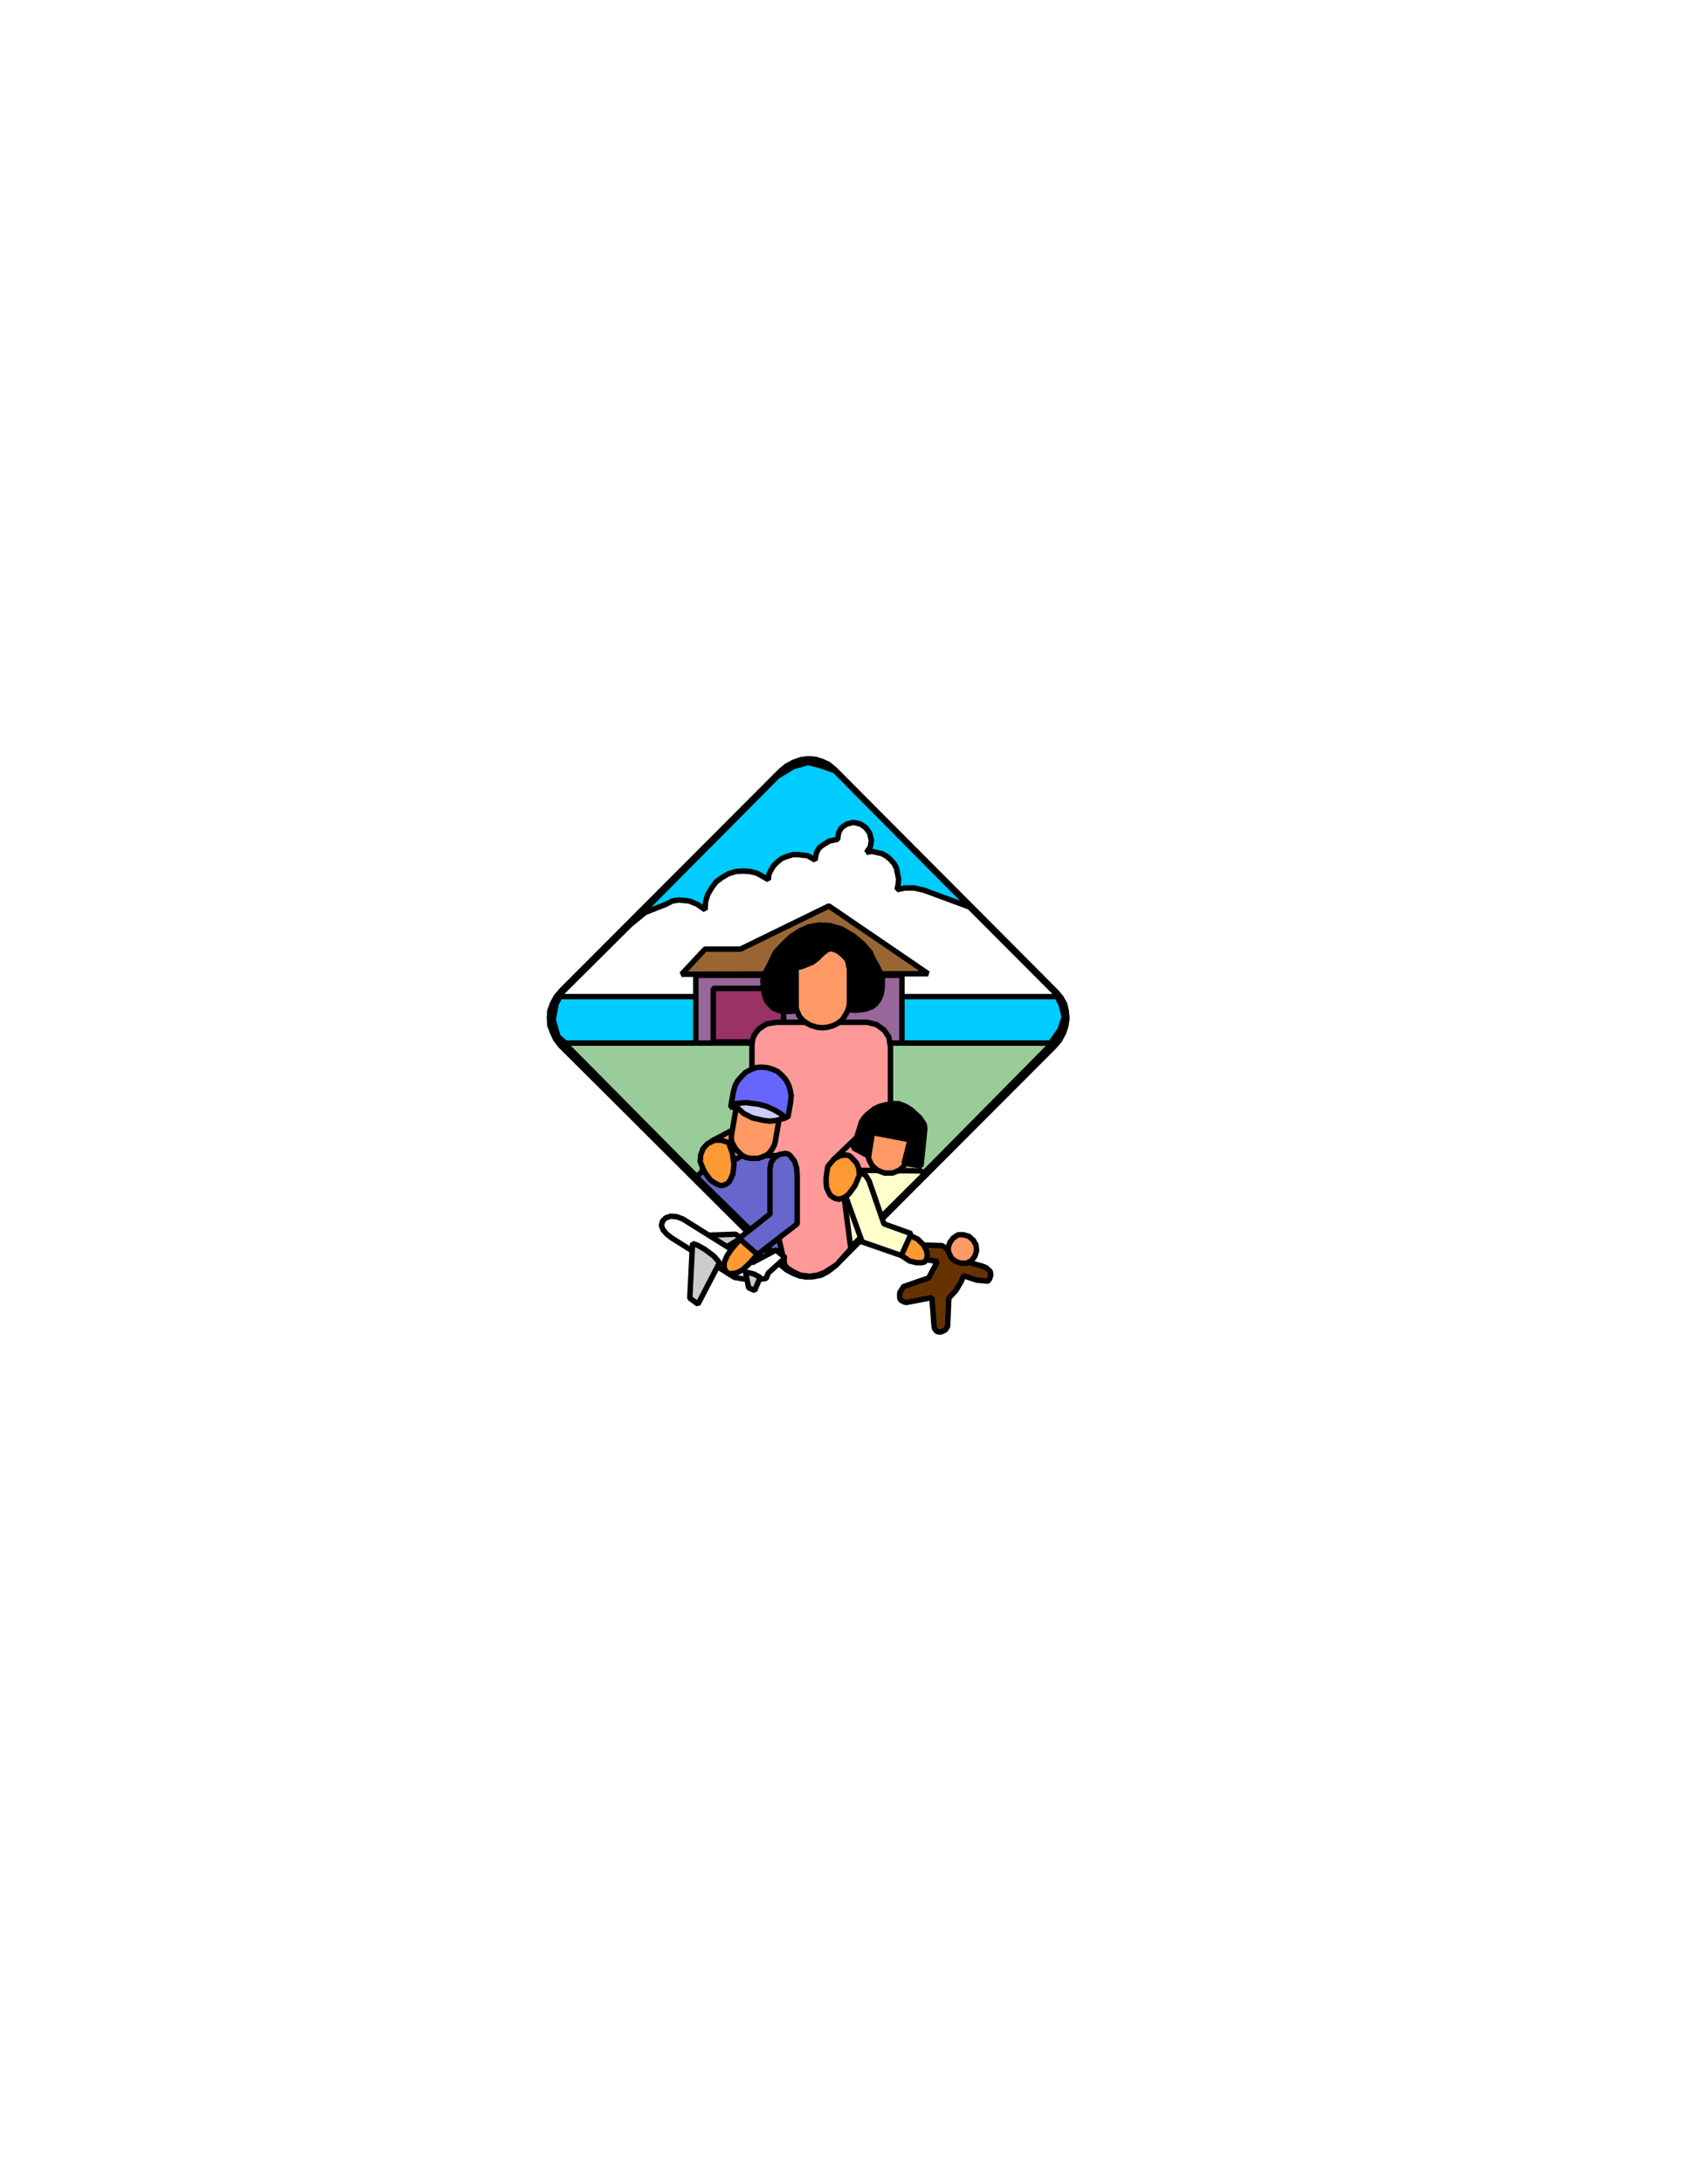 <svg xmlns="http://www.w3.org/2000/svg" width="2308.031" height="2992.184"><rect width="100%" height="100%" fill="#333333" stroke="none"/><defs><clipPath id="a"><path d="M0 0h2308.031v2993H0Zm0 0"/></clipPath><clipPath id="b"><path d="M0 0h2308.031v2992H0Zm0 0"/></clipPath></defs><g clip-path="url(#a)"><path fill="#fff" d="M0 2992.184h2309.332V-.961H0Zm0 0"/></g><g clip-path="url(#b)"><path fill="#fff" fill-rule="evenodd" stroke="#fff" stroke-linecap="square" stroke-linejoin="bevel" stroke-miterlimit="10" stroke-width=".729" d="M0 2991.457h2309.332V-.23H0Zm0 0"/></g><path fill-rule="evenodd" stroke="#000" stroke-linecap="square" stroke-linejoin="bevel" stroke-miterlimit="10" stroke-width=".729" d="m1447.652 1435.75-301.191 301.555-9.742 7.504-9.692 5.207-10.472 2.242-10.473.781-10.473-1.512-9.687-3.75-9.746-5.21-8.18-6.774-302.7-301.555-6.722-8.96-4.48-9.743-3.75-9.742-.73-11.203.73-10.473 3.75-10.472 5.21-9.743 7.505-8.96 300.406-300.825 8.96-7.504 9.747-5.207 10.469-3.754 10.472-1.507 11.203.78 9.692 2.97 9.742 4.48 8.96 7.5 304.161 305.309 6.719 8.23 5.262 9.742 2.242 10.473.73 10.473-1.512 10.472-3.699 10.473-5.261 9.742zm0 0"/><path fill="#0cf" fill-rule="evenodd" stroke="#0cf" stroke-linecap="square" stroke-linejoin="bevel" stroke-miterlimit="10" stroke-width=".729" d="m1433.426 1431.27-652.446-2.243-12.714-11.254-5.938-20.941 3.7-20.215 7.5-13.441 294.468-296.348 20.895-12.71 18.703-5.212 14.953 3.7 19.434 6.773 301.19 303.797 7.45 14.953 3.75 14.95-5.262 15.734zm0 0"/><path fill="#fff" fill-rule="evenodd" stroke="#fff" stroke-linecap="square" stroke-linejoin="bevel" stroke-miterlimit="10" stroke-width=".729" d="m966.352 1246.418.73-11.203 2.969-9.742 5.262-8.961 5.992-8.23 8.18-5.993 9.011-5.262 9.691-2.968 10.473-.73 9.692.73 8.96 2.238 8.231 4.48 7.504 4.48.726-7.448 2.973-5.993 3.75-5.992 5.262-5.261 5.937-4.48 7.504-2.97 7.45-2.238h7.503l12.711 1.457 10.422 5.992.781-5.992 1.457-5.21 3.024-5.263 4.48-3.699 9.692-5.992 11.254-2.238 1.457-9.016 2.242-4.48 2.238-2.97 6.723-4.53 9.011-2.243 9.692 2.243 7.45 5.261 5.26 7.5 2.243 9.692-1.512 9.015-5.21 7.45 6.722-1.512 14.172 3.023 6.773 3.75 5.207 4.48 5.211 5.993 3.024 5.992 2.968 14.953-.73 7.5-1.512 6.723 11.203-2.242h11.985l13.441 2.972 62.778 23.184 122.543 122.746H764.566l99.407-98.781 20.164-16.465 28.394-11.2 8.961-4.534 8.961-1.457 14.223 1.457 11.203 4.535zm0 0"/><path fill="none" stroke="#000" stroke-linecap="square" stroke-linejoin="bevel" stroke-miterlimit="10" stroke-width="7.45" d="m966.352 1246.418.73-11.203 2.969-9.742 5.262-8.961 5.992-8.23 8.18-5.993 9.011-5.262 9.691-2.968 10.473-.73 9.692.73 8.96 2.238 8.231 4.48 7.504 4.48.726-7.448 2.973-5.993 3.75-5.992 5.262-5.261 5.937-4.48 7.504-2.97 7.45-2.238h7.503l12.711 1.457 10.422 5.992.781-5.992 1.457-5.21 3.024-5.263 4.48-3.699 9.692-5.992 11.254-2.238 1.457-9.016 2.242-4.48 2.238-2.97 6.723-4.53 9.011-2.243 9.692 2.243 7.45 5.261 5.26 7.5 2.243 9.692-1.512 9.015-5.21 7.45 6.722-1.512 14.172 3.023 6.773 3.75 5.207 4.48 5.211 5.993 3.024 5.992 2.968 14.953-.73 7.5-1.512 6.723 11.203-2.242h11.985l13.441 2.972 62.778 23.184 122.543 122.746H764.566l99.407-98.781 20.164-16.465 28.394-11.2 8.961-4.534 8.961-1.457 14.223 1.457 11.203 4.535zm0 0"/><path fill="#969" fill-rule="evenodd" stroke="#969" stroke-linecap="square" stroke-linejoin="bevel" stroke-miterlimit="10" stroke-width=".729" d="M953.637 1336.238h282.488v94.25H953.637Zm0 0"/><path fill="none" stroke="#000" stroke-linecap="square" stroke-linejoin="bevel" stroke-miterlimit="10" stroke-width="7.45" d="M953.637 1336.238h282.488v94.25H953.637Zm0 0"/><path fill="#963" fill-rule="evenodd" stroke="#963" stroke-linecap="square" stroke-linejoin="bevel" stroke-miterlimit="10" stroke-width=".729" d="m934.207 1334.727 32.145-34.438h48.554l121.082-59.082L1272.023 1334zm0 0"/><path fill="none" stroke="#000" stroke-linecap="square" stroke-linejoin="bevel" stroke-miterlimit="10" stroke-width="7.45" d="m934.207 1334.727 32.145-34.438h48.554l121.082-59.082L1272.023 1334zm0 0"/><path fill="#936" fill-rule="evenodd" stroke="#936" stroke-linecap="square" stroke-linejoin="bevel" stroke-miterlimit="10" stroke-width=".729" d="M977.55 1354.16h96.388v73.36H977.55zm0 0"/><path fill="none" stroke="#000" stroke-linecap="square" stroke-linejoin="bevel" stroke-miterlimit="10" stroke-width="7.45" d="M977.55 1354.16h96.388v73.36H977.55zm0 0"/><path fill="#9c9" fill-rule="evenodd" stroke="#9c9" stroke-linecap="square" stroke-linejoin="bevel" stroke-miterlimit="10" stroke-width=".729" d="M773.527 1429.027h668.86l-302.649 306.035-18.703 7.504-17.191-3.75-24.645-7.504-17.191-11.199zm0 0"/><path fill="none" stroke="#000" stroke-linecap="square" stroke-linejoin="bevel" stroke-miterlimit="10" stroke-width="7.45" d="M773.527 1429.027h668.86l-302.649 306.035-18.703 7.504-17.191-3.75-24.645-7.504-17.191-11.199zm0 0"/><path fill="#f99" fill-rule="evenodd" stroke="#f99" stroke-linecap="square" stroke-linejoin="bevel" stroke-miterlimit="10" stroke-width=".729" d="m1216.691 1654.258-70.23 78.566-16.465 10.473-9.691 3.75-10.47 1.512-12.714-1.512-9.691-4.48-8.23-5.262-54.548-60.594 37.356-128.738-5.262-.73-5.941-.727-5.992-2.243-4.481-3.02-7.5-7.503-1.46-4.48-.782-5.993V1432l.781-6.723 1.461-5.261 3.75-5.993 3.75-4.48 10.473-6.719 13.441-2.242h124.05l12.712 2.969 10.473 7.504 6.722 9.742 2.238 13.441v91.281l-.726 11.981-3.024 11.984-6.722 8.23-4.48 2.243-5.989 1.512zm0 0"/><path fill="none" stroke="#000" stroke-linecap="square" stroke-linejoin="bevel" stroke-miterlimit="10" stroke-width="7.45" d="m1216.691 1654.258-70.23 78.566-16.465 10.473-9.691 3.75-10.47 1.512-12.714-1.512-9.691-4.48-8.23-5.262-54.548-60.594 37.356-128.738-5.262-.73-5.941-.727-5.992-2.243-4.481-3.02-7.5-7.503-1.46-4.48-.782-5.993V1432l.781-6.723 1.461-5.261 3.75-5.993 3.75-4.48 10.473-6.719 13.441-2.242h124.05l12.712 2.969 10.473 7.504 6.722 9.742 2.238 13.441v91.281l-.726 11.981-3.024 11.984-6.722 8.23-4.48 2.243-5.989 1.512zm0 0"/><path fill="#f96" fill-rule="evenodd" stroke="#f96" stroke-linecap="square" stroke-linejoin="bevel" stroke-miterlimit="10" stroke-width=".729" d="m1089.672 1372.137.73 6.719 2.239 6.773 2.968 6.723 4.48 5.261 5.993 4.48 5.992 2.97 7.45 2.242 7.503.781 7.45-.781 7.503-2.242 5.993-2.97 5.937-4.48 3.75-5.261 3.754-6.723 2.238-6.773.73-6.72v-43.402l-2.968-14.222-3.754-5.992-3.75-5.207-11.93-8.235-14.953-3.02-7.504 1.512-7.449 1.508-11.984 8.234-4.48 5.208-2.97 5.992-2.238 6.773-.73 7.45zm0 0"/><path fill="none" stroke="#000" stroke-linecap="square" stroke-linejoin="bevel" stroke-miterlimit="10" stroke-width="7.45" d="m1089.672 1372.137.73 6.719 2.239 6.773 2.968 6.723 4.48 5.261 5.993 4.48 5.992 2.97 7.45 2.242 7.503.781 7.45-.781 7.503-2.242 5.993-2.97 5.937-4.48 3.75-5.261 3.754-6.723 2.238-6.773.73-6.72v-43.402l-2.968-14.222-3.754-5.992-3.75-5.207-11.93-8.235-14.953-3.02-7.504 1.512-7.449 1.508-11.984 8.234-4.48 5.208-2.97 5.992-2.238 6.773-.73 7.45zm0 0"/><path fill-rule="evenodd" stroke="#000" stroke-linecap="square" stroke-linejoin="bevel" stroke-miterlimit="10" stroke-width=".729" d="m1164.383 1383.39 7.504.727 8.96-.726 7.45-1.512 7.504-3.023 4.48-3.7 4.48-5.992 2.97-7.5 1.511-9.742v-11.203l-2.242-7.5-5.262-10.473-5.937-10.473-3.024-7.449-10.472-11.984-12.66-10.473-16.465-9.742-15.68-4.48-14.953-.782-13.441 2.293-11.985 5.207-11.93 7.504-11.253 10.473-11.204 11.984-8.96 18.703-5.993 11.2-2.238 8.234.781 11.2 1.457 9.015 3.024 8.23 4.48 5.211 4.48 4.531 6.723 2.97 7.45 1.51h9.742l7.449-.78v-59.082l7.504-1.512 7.449-2.969 7.504-3.02 6.719-5.21 6.722-6.774 6.723-5.21 5.988-1.512 8.235 2.972 7.449 5.988 8.96 9.747zm0 0"/><path fill="none" stroke="#000" stroke-linecap="square" stroke-linejoin="bevel" stroke-miterlimit="10" stroke-width="7.45" d="m1164.383 1383.39 7.504.727 8.96-.726 7.45-1.512 7.504-3.023 4.48-3.7 4.48-5.992 2.97-7.5 1.511-9.742v-11.203l-2.242-7.5-5.262-10.473-5.937-10.473-3.024-7.449-10.472-11.984-12.66-10.473-16.465-9.742-15.68-4.48-14.953-.782-13.441 2.293-11.985 5.207-11.93 7.504-11.253 10.473-11.204 11.984-8.96 18.703-5.993 11.2-2.238 8.234.781 11.2 1.457 9.015 3.024 8.23 4.48 5.211 4.48 4.531 6.723 2.97 7.45 1.51h9.742l7.449-.78v-59.082l7.504-1.512 7.449-2.969 7.504-3.02 6.719-5.21 6.722-6.774 6.723-5.21 5.988-1.512 8.235 2.972 7.449 5.988 8.96 9.747zm0 0"/><path fill="#66c" fill-rule="evenodd" stroke="#66c" stroke-linecap="square" stroke-linejoin="bevel" stroke-miterlimit="10" stroke-width=".729" d="m954.367 1612.367 7.504-6.773 2.238-8.961 2.243-3.75 2.968-3.75 7.504-4.48 9.688-1.512h79.976l9.688 1.511 6.773 5.262 5.211 7.45 1.512 9.741v67.368l-23.184 17.921 8.961 38.918zm0 0"/><path fill="none" stroke="#000" stroke-linecap="square" stroke-linejoin="bevel" stroke-miterlimit="10" stroke-width="7.45" d="m954.367 1612.367 7.504-6.773 2.238-8.961 2.243-3.75 2.968-3.75 7.504-4.48 9.688-1.512h79.976l9.688 1.511 6.773 5.262 5.211 7.45 1.512 9.741v67.368l-23.184 17.921 8.961 38.918zm0 0"/><path fill="#66c" fill-rule="evenodd" stroke="#66c" stroke-linecap="square" stroke-linejoin="bevel" stroke-miterlimit="10" stroke-width=".729" d="M1055.285 1663.219v-62.106l1.461-8.23 4.531-6.719 6.72-4.48 8.179-1.512 3.754.726 3.02 2.243 5.94 7.504 3.02 9.742.73 9.691v66.633l-59.027 45.64-20.945-25.425zm0 0"/><path fill="none" stroke="#000" stroke-linecap="square" stroke-linejoin="bevel" stroke-miterlimit="10" stroke-width="7.45" d="M1055.285 1663.219v-62.106l1.461-8.23 4.531-6.719 6.72-4.48 8.179-1.512 3.754.726 3.02 2.243 5.94 7.504 3.02 9.742.73 9.691v66.633l-59.027 45.64-20.945-25.425zm0 0"/><path fill="#ffc" fill-rule="evenodd" stroke="#ffc" stroke-linecap="square" stroke-linejoin="bevel" stroke-miterlimit="10" stroke-width=".729" d="m1165.895 1708.86-9.743-74.087.782-10.472 1.457-10.473 2.242-3.75 3.02-3.7 2.972-2.241 4.48-.781 90.446.78 5.988 3.7zm0 0"/><path fill="none" stroke="#000" stroke-linecap="square" stroke-linejoin="bevel" stroke-miterlimit="10" stroke-width="7.45" d="m1165.895 1708.86-9.743-74.087.782-10.472 1.457-10.473 2.242-3.75 3.02-3.7 2.972-2.241 4.48-.781 90.446.78 5.988 3.7zm0 0"/><path fill="#f96" fill-rule="evenodd" stroke="#f96" stroke-linecap="square" stroke-linejoin="bevel" stroke-miterlimit="10" stroke-width=".729" d="M1190.535 1577.2v10.472l4.484 8.96 7.5 6.724 9.692 3.75h11.203l8.961-3.75 4.531-3.75 2.969-3.7 3.754-9.742 5.207-29.96v-10.47l-4.48-9.691-7.45-6.773-9.742-3.75-5.992-.73-4.48.73-9.692 3.75-7.5 7.503-3.7 9.743zm0 0"/><path fill="none" stroke="#000" stroke-linecap="square" stroke-linejoin="bevel" stroke-miterlimit="10" stroke-width="7.45" d="M1190.535 1577.2v10.472l4.484 8.96 7.5 6.724 9.692 3.75h11.203l8.961-3.75 4.531-3.75 2.969-3.7 3.754-9.742 5.207-29.96v-10.47l-4.48-9.691-7.45-6.773-9.742-3.75-5.992-.73-4.48.73-9.692 3.75-7.5 7.503-3.7 9.743zm0 0"/><path fill="#f99" fill-rule="evenodd" stroke="#f99" stroke-linecap="square" stroke-linejoin="bevel" stroke-miterlimit="10" stroke-width=".729" d="m974.582 1563.707 56.79-29.957 14.171 32.926-53.04 30.687zm0 0"/><path fill="none" stroke="#000" stroke-linecap="square" stroke-linejoin="bevel" stroke-miterlimit="10" stroke-width="7.45" d="m974.582 1563.707 56.79-29.957 14.171 32.926-53.04 30.687zm0 0"/><path fill="#f93" fill-rule="evenodd" stroke="#f93" stroke-linecap="square" stroke-linejoin="bevel" stroke-miterlimit="10" stroke-width=".729" d="m998.496 1565.219 5.211 14.222 2.238 15.684-1.508 13.492-4.48 9.692-2.973 3.02-4.48 2.241-4.48.73-4.481-1.46-5.262-3.02-4.48-2.972-8.23-11.254-2.973-6.719-2.97-7.504.731-8.96 2.97-8.231 3.023-3.75 3.699-3.754 4.531-2.239 4.48-2.242h9.692zm0 0"/><path fill="none" stroke="#000" stroke-linecap="square" stroke-linejoin="bevel" stroke-miterlimit="10" stroke-width="7.45" d="m998.496 1565.219 5.211 14.222 2.238 15.684-1.508 13.492-4.48 9.692-2.973 3.02-4.48 2.241-4.48.73-4.481-1.46-5.262-3.02-4.48-2.972-8.23-11.254-2.973-6.719-2.97-7.504.731-8.96 2.97-8.231 3.023-3.75 3.699-3.754 4.531-2.239 4.48-2.242h9.692zm0 0"/><path fill="#f96" fill-rule="evenodd" stroke="#f96" stroke-linecap="square" stroke-linejoin="bevel" stroke-miterlimit="10" stroke-width=".729" d="m1002.977 1552.504-.782 5.941.782 5.992 5.21 9.743 8.231 8.23 5.21 2.969 5.993 1.512h11.98l5.942-2.239 5.262-2.242 4.48-3.75 2.969-4.48 3.023-5.211 1.457-5.993 5.993-34.437v-11.98l-4.48-10.473-8.962-8.235-5.262-2.238-5.937-1.512-5.992-.73-5.992.73-10.473 4.481-8.23 8.23-2.973 5.262-1.508 5.992zm0 0"/><path fill="none" stroke="#000" stroke-linecap="square" stroke-linejoin="bevel" stroke-miterlimit="10" stroke-width="7.45" d="m1002.977 1552.504-.782 5.941.782 5.992 5.21 9.743 8.231 8.23 5.21 2.969 5.993 1.512h11.98l5.942-2.239 5.262-2.242 4.48-3.75 2.969-4.48 3.023-5.211 1.457-5.993 5.993-34.437v-11.98l-4.48-10.473-8.962-8.235-5.262-2.238-5.937-1.512-5.992-.73-5.992.73-10.473 4.481-8.23 8.23-2.973 5.262-1.508 5.992zm0 0"/><path fill="#66f" fill-rule="evenodd" stroke="#66f" stroke-linecap="square" stroke-linejoin="bevel" stroke-miterlimit="10" stroke-width=".729" d="m1079.93 1530.781-78.465-14.222 3.754-20.946 2.238-8.234 3.7-6.719 5.261-5.992 5.21-5.262 6.724-3.75 7.5-2.972 7.449-.727 8.234.727 7.45 2.242 6.773 3.023 5.937 5.207 5.266 5.992 3.695 6.723 2.293 7.5 1.461 7.504-.73 8.23zm0 0"/><path fill="none" stroke="#000" stroke-linecap="square" stroke-linejoin="bevel" stroke-miterlimit="10" stroke-width="7.45" d="m1079.93 1530.781-78.465-14.222 3.754-20.946 2.238-8.234 3.7-6.719 5.261-5.992 5.21-5.262 6.724-3.75 7.5-2.972 7.449-.727 8.234.727 7.45 2.242 6.773 3.023 5.937 5.207 5.266 5.992 3.695 6.723 2.293 7.5 1.461 7.504-.73 8.23zm0 0"/><path fill="#ccf" fill-rule="evenodd" stroke="#ccf" stroke-linecap="square" stroke-linejoin="bevel" stroke-miterlimit="10" stroke-width=".729" d="m1062.734 1535.262-8.23.781-10.418-1.512-12.715-3.023-11.984-5.988-7.45-6.723-5.992-6.723 16.465-1.508 17.192 2.239 11.203 3.023 9.691 4.48 8.961 5.211 7.504 5.989zm0 0"/><path fill="none" stroke="#000" stroke-linecap="square" stroke-linejoin="bevel" stroke-miterlimit="10" stroke-width="7.45" d="m1062.734 1535.262-8.23.781-10.418-1.512-12.715-3.023-11.984-5.988-7.45-6.723-5.992-6.723 16.465-1.508 17.192 2.239 11.203 3.023 9.691 4.48 8.961 5.211 7.504 5.989zm80.704 52.41 33.656-32.195"/><path fill-rule="evenodd" stroke="#000" stroke-linecap="square" stroke-linejoin="bevel" stroke-miterlimit="10" stroke-width=".729" d="m1180.848 1536.773-11.203 35.895 20.89 11.254 5.266-32.2 51.523 9.747-8.18 32.144 23.133 3.75 5.262-50.847-.781-5.993-5.938-9.015-11.254-10.469-8.18-5.21-9.741-3.755h-8.961l-8.961 1.512-8.235 2.242-6.718 2.969-11.204 9.012-3.75 4.48zm0 0"/><path fill="none" stroke="#000" stroke-linecap="square" stroke-linejoin="bevel" stroke-miterlimit="10" stroke-width="7.45" d="m1180.848 1536.773-11.203 35.895 20.89 11.254 5.266-32.2 51.523 9.747-8.18 32.144 23.133 3.75 5.262-50.847-.781-5.993-5.938-9.015-11.254-10.469-8.18-5.21-9.741-3.755h-8.961l-8.961 1.512-8.235 2.242-6.718 2.969-11.204 9.012-3.75 4.48zm0 0"/><path fill="#630" fill-rule="evenodd" stroke="#630" stroke-linecap="square" stroke-linejoin="bevel" stroke-miterlimit="10" stroke-width=".729" d="m1291.453 1706.617 14.172 10.473 10.473 9.012 31.418 8.96 3.699 1.512 5.988 5.211.73 5.262-1.456 4.48-2.243 3.75-15.734-1.508-17.922-5.992-2.969 7.5-7.503 12.715-9.692 10.473-1.508 35.894v2.293l-2.972 5.211-5.989 2.969h-2.972l-3.02-.73-2.969-3.75-.73-2.97-3.023-39.648-35.114 6.72-2.972-.728-4.48-2.292-1.509-2.97v-7.503l5.207-8.23 34.387-11.934 11.984-22.453-32.144-5.262-2.242-.73-3.024-3.024-.726-2.238v-3.75l.726-2.973 1.512-2.969 8.234-1.511h14.168zm0 0"/><path fill="none" stroke="#000" stroke-linecap="square" stroke-linejoin="bevel" stroke-miterlimit="10" stroke-width="7.45" d="m1291.453 1706.617 14.172 10.473 10.473 9.012 31.418 8.96 3.699 1.512 5.988 5.211.73 5.262-1.456 4.48-2.243 3.75-15.734-1.508-17.922-5.992-2.969 7.5-7.503 12.715-9.692 10.473-1.508 35.894v2.293l-2.972 5.211-5.989 2.969h-2.972l-3.02-.73-2.969-3.75-.73-2.97-3.023-39.648-35.114 6.72-2.972-.728-4.48-2.292-1.509-2.97v-7.503l5.207-8.23 34.387-11.934 11.984-22.453-32.144-5.262-2.242-.73-3.024-3.024-.726-2.238v-3.75l.726-2.973 1.512-2.969 8.234-1.511h14.168zm0 0"/><path fill="#f96" fill-rule="evenodd" stroke="#f96" stroke-linecap="square" stroke-linejoin="bevel" stroke-miterlimit="10" stroke-width=".729" d="m1306.406 1696.145 6.723-4.48h7.45l7.503 2.241 5.937 5.262 3.754 6.719.727 7.453-2.238 7.5-4.48 5.992-6.723 3.75h-8.23l-6.724-2.238-5.937-4.48-3.754-7.505-.781-3.75v-3.75l2.293-6.722zm0 0"/><path fill="none" stroke="#000" stroke-linecap="square" stroke-linejoin="bevel" stroke-miterlimit="10" stroke-width="7.45" d="m1306.406 1696.145 6.723-4.48h7.45l7.503 2.241 5.937 5.262 3.754 6.719.727 7.453-2.238 7.5-4.48 5.992-6.723 3.75h-8.23l-6.724-2.238-5.937-4.48-3.754-7.505-.781-3.75v-3.75l2.293-6.722zm0 0"/><path fill="#f93" fill-rule="evenodd" stroke="#f93" stroke-linecap="square" stroke-linejoin="bevel" stroke-miterlimit="10" stroke-width=".729" d="m1242.117 1690.152 15.68 7.504 7.504 7.45 4.48 8.234 1.457 7.5-2.238 5.992-2.242 2.242-2.969.727h-8.23l-8.961-2.239-8.961-5.992-14.223-11.93zm0 0"/><path fill="none" stroke="#000" stroke-linecap="square" stroke-linejoin="bevel" stroke-miterlimit="10" stroke-width="7.45" d="m1242.117 1690.152 15.68 7.504 7.504 7.45 4.48 8.234 1.457 7.5-2.238 5.992-2.242 2.242-2.969.727h-8.23l-8.961-2.239-8.961-5.992-14.223-11.93zm0 0"/><path fill="#ffc" fill-rule="evenodd" stroke="#ffc" stroke-linecap="square" stroke-linejoin="bevel" stroke-miterlimit="10" stroke-width=".729" d="m1211.48 1676.711-20.16-58.402-4.535-7.45-7.45-5.265-7.448-2.238-7.504 1.511-3.75 2.239-2.242 2.972-2.239 9.012.782 10.473 2.238 9.742 22.402 62.101 53.82 18.707 13.442-29.96zm0 0"/><path fill="none" stroke="#000" stroke-linecap="square" stroke-linejoin="bevel" stroke-miterlimit="10" stroke-width="7.45" d="m1211.48 1676.711-20.16-58.402-4.535-7.45-7.45-5.265-7.448-2.238-7.504 1.511-3.75 2.239-2.242 2.972-2.239 9.012.782 10.473 2.238 9.742 22.402 62.101 53.82 18.707 13.442-29.96zm0 0"/><path fill="#f93" fill-rule="evenodd" stroke="#f93" stroke-linecap="square" stroke-linejoin="bevel" stroke-miterlimit="10" stroke-width=".729" d="m1143.438 1587.672-8.961 10.473-2.239 15.683v6.774l.781 6.718 2.239 5.211 2.242 4.532 3.7 2.972 4.48 2.238 4.53.73 4.481-1.46 4.48-2.238 4.481-3.75 8.235-11.254 5.937-14.223-.73-8.965-2.969-7.5-6.773-7.449-3.7-3.023-4.48-.73-7.5.73zm0 0"/><path fill="none" stroke="#000" stroke-linecap="square" stroke-linejoin="bevel" stroke-miterlimit="10" stroke-width="7.45" d="m1143.438 1587.672-8.961 10.473-2.239 15.683v6.774l.781 6.718 2.239 5.211 2.242 4.532 3.7 2.972 4.48 2.238 4.53.73 4.481-1.46 4.48-2.238 4.481-3.75 8.235-11.254 5.937-14.223-.73-8.965-2.969-7.5-6.773-7.449-3.7-3.023-4.48-.73-7.5.73zm0 0"/><path fill="#ccc" fill-rule="evenodd" stroke="#ccc" stroke-linecap="square" stroke-linejoin="bevel" stroke-miterlimit="10" stroke-width=".729" d="m966.352 1692.395 41.836-1.461 7.449 5.21-19.38 11.985zm0 0"/><path fill="none" stroke="#000" stroke-linecap="square" stroke-linejoin="bevel" stroke-miterlimit="10" stroke-width="7.45" d="m966.352 1692.395 41.836-1.461 7.449 5.21-19.38 11.985zm0 0"/><path fill="#fff" fill-rule="evenodd" stroke="#fff" stroke-linecap="square" stroke-linejoin="bevel" stroke-miterlimit="10" stroke-width=".729" d="m935.715 1669.938 95.656 59.863 32.145-17.192 12.66 10.473-23.13 20.941-3.022 7.504-5.938.73-13.496 1.512-15.684-2.242-8.23-1.511-85.914-53.872-6.719-5.21-5.262-5.989-2.242-5.992 1.512-5.992 4.48-4.48 6.723-2.243 8.23.73zm0 0"/><path fill="none" stroke="#000" stroke-linecap="square" stroke-linejoin="bevel" stroke-miterlimit="10" stroke-width="7.45" d="m935.715 1669.938 95.656 59.863 32.145-17.192 12.66 10.473-23.13 20.941-3.022 7.504-5.938.73-13.496 1.512-15.684-2.242-8.23-1.511-85.914-53.872-6.719-5.21-5.262-5.989-2.242-5.992 1.512-5.992 4.48-4.48 6.723-2.243 8.23.73zm0 0"/><path fill="#ccc" fill-rule="evenodd" stroke="#ccc" stroke-linecap="square" stroke-linejoin="bevel" stroke-miterlimit="10" stroke-width=".729" d="m949.156 1703.648-3.75 74.817 11.203 8.23 29.176-56.113-1.512-3.02-5.992-6.722-11.93-8.961-10.472-5.992zm0 0"/><path fill="none" stroke="#000" stroke-linecap="square" stroke-linejoin="bevel" stroke-miterlimit="10" stroke-width="7.45" d="m949.156 1703.648-3.75 74.817 11.203 8.23 29.176-56.113-1.512-3.02-5.992-6.722-11.93-8.961-10.472-5.992zm0 0"/><path fill="#ccc" fill-rule="evenodd" stroke="#ccc" stroke-linecap="square" stroke-linejoin="bevel" stroke-miterlimit="10" stroke-width=".729" d="m1021.629 1742.566 4.48 21.672 8.23 3.754 7.505-17.976-8.23-4.48zm0 0"/><path fill="none" stroke="#000" stroke-linecap="square" stroke-linejoin="bevel" stroke-miterlimit="10" stroke-width="7.45" d="m1021.629 1742.566 4.48 21.672 8.23 3.754 7.505-17.976-8.23-4.48zm0 0"/><path fill="#f93" fill-rule="evenodd" stroke="#f93" stroke-linecap="square" stroke-linejoin="bevel" stroke-miterlimit="10" stroke-width=".729" d="m1014.18 1697.656-11.985 14.223-5.937 8.96-3.754 8.962v7.504l2.973 5.261 3.02 2.243h3.698l7.504-.786 8.23-4.48 8.18-7.45 11.985-13.492zm0 0"/><path fill="none" stroke="#000" stroke-linecap="square" stroke-linejoin="bevel" stroke-miterlimit="10" stroke-width="7.45" d="m1014.18 1697.656-11.985 14.223-5.937 8.96-3.754 8.962v7.504l2.973 5.261 3.02 2.243h3.698l7.504-.786 8.23-4.48 8.18-7.45 11.985-13.492zm0 0"/></svg>
